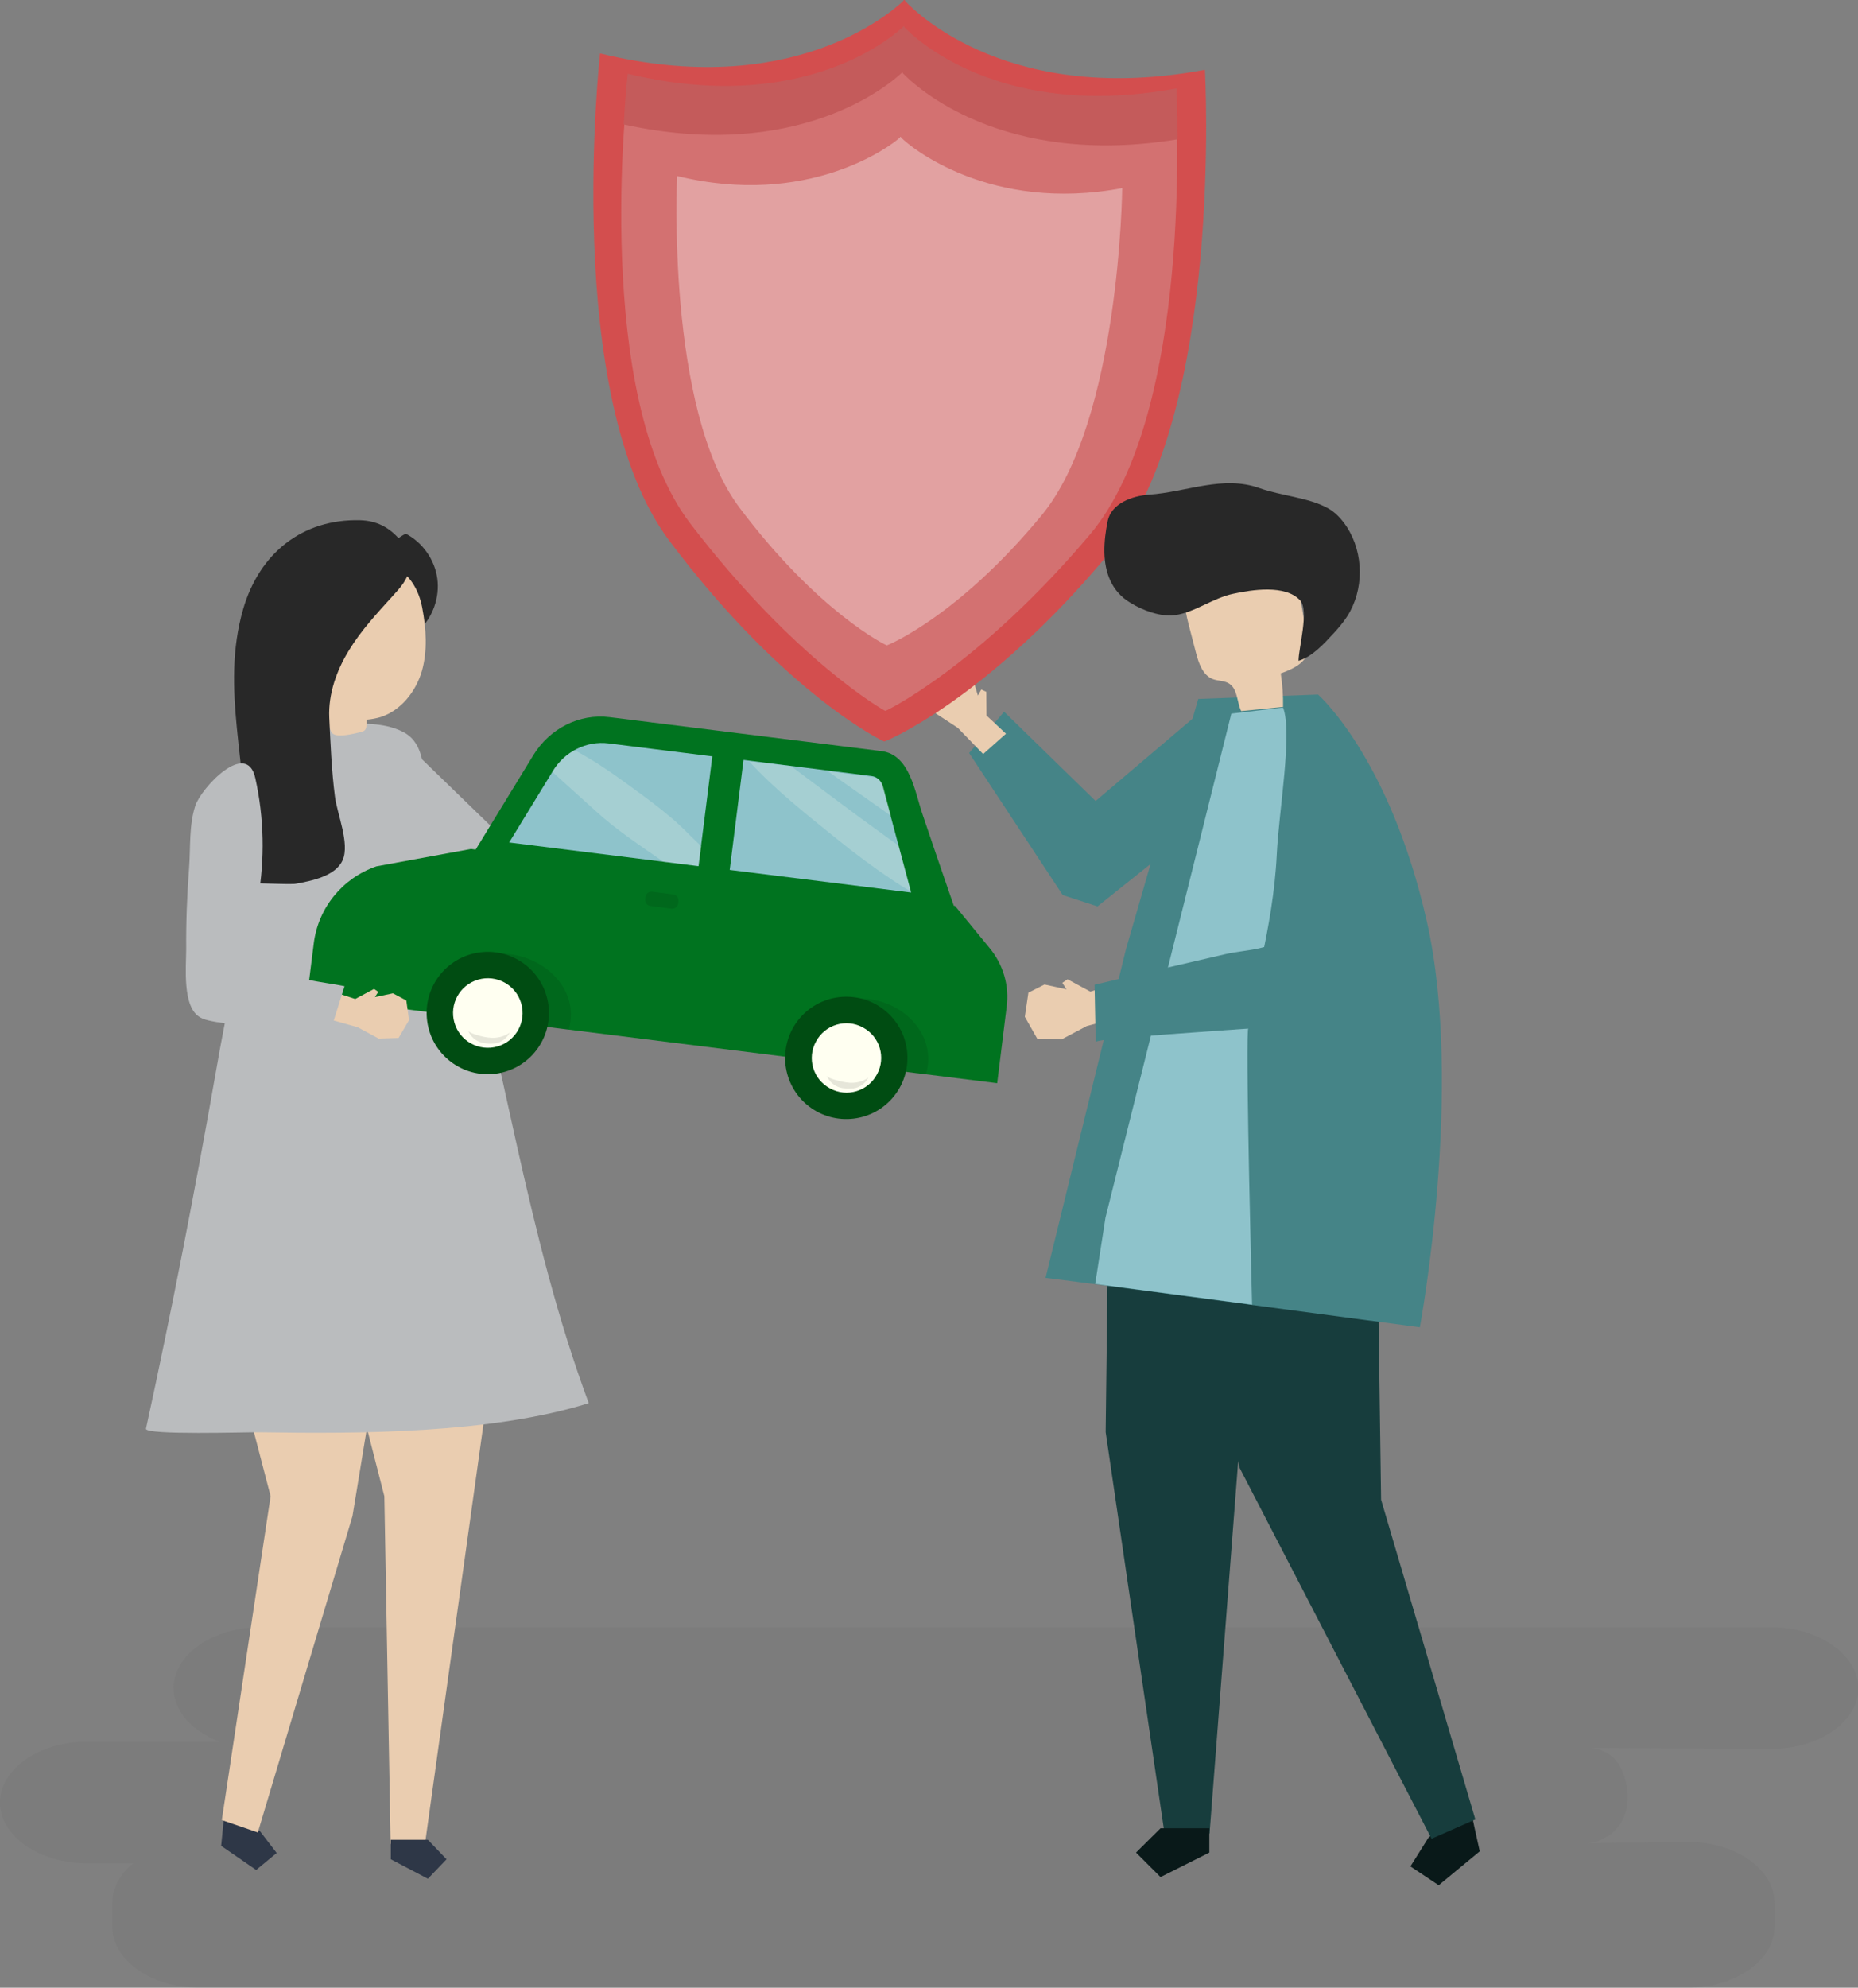 <?xml version="1.0" encoding="UTF-8"?> <svg xmlns="http://www.w3.org/2000/svg" xml:space="preserve" viewBox="0 0 887.1 948.7"><rect x="0" y="0" width="887.1" height="948.7" fill="#808080" stroke="none"/><style>.st1{fill:#458487}.st2{fill:#eacdb0}.st8{fill:#babcbe}.st9{fill:#2e3747}.st10{fill:#282828}.st11{fill:#091919}.st12{fill:#173d3d}.st13{fill:#8ec3cb}.st16{fill:#fffff1}.st17{opacity:.1}.st18{fill:#004c12}</style><path id="shadow" fill="#606060" d="M845.6 776.7H124.4c-22.8 0-41.5 13.1-41.5 29 0 11 9 20.7 22 25.6H41.5c-22.8 0-41.5 13.1-41.5 29 0 16 18.7 29 41.5 29h22.1c-6.2 5.1-9.9 11.6-9.9 18.8v11.6c0 16 18.7 29 41.5 29h710.5c22.8 0 41.5-13.1 41.5-29v-11.6c0-16-18.7-29-41.5-29l-48.3.6c3.7 0 9.7-2 13.7-6.1 7-7.2 7.3-18 3.9-27.1-2.2-5.8-5.8-10.5-14.6-12.2l85.4.4c22.8 0 41.5-13.1 41.5-29-.2-15.9-18.8-29-41.7-29z" opacity=".12"></path><g id="object"><path d="m479.4 339.7-16.7 19.7 44.7 67.8 16.6 5.4 70.8-56.5-18.9-38.6-52.8 44.8z" class="st1"></path><path d="m480.3 350.2-9.3-8.7-.1-11.3-2.4-1.1-1.6 2.9-2.8-9.3-6.5-4.4-9.8 3.7-5.6 9.3 4.7 9.3 10.4 6.8 12.1 12.5z" class="st2"></path><path fill="#d34e4e" d="M575.3 33.3C483.4 50.6 438.1 6.9 432.1.4c0 0-.1-.6-.4-.4-.2-.3-.4.4-.4.4-6.4 6.1-54 47.3-144.8 25.1 0 0-18.4 164 33 232.5 55 73.2 102.4 96.1 102.7 95.9.2.2 49.2-19.8 107.7-90.3 54.6-65.9 45.4-230.3 45.4-230.3z"></path><path fill="#d37171" d="M561.5 49.8c-83.4 15.4-124.5-23.5-130-29.3 0 0-.1-.6-.3-.3-.2-.2-.3.3-.3.3-5.8 5.4-48.9 42.1-131.4 22.3 0 0-16.7 146 30.1 207.1 49.9 65.2 92.8 89.5 93.1 89.4.2.2 44.8-21.5 97.8-84.3 49.4-58.8 41-205.2 41-205.2z"></path><path fill="#c45b5b" d="M430.4 34.9s.1-.6.4-.3c.2-.2.3.4.3.4 5.7 5.9 47.2 45.2 131.1 31.5 0-14.9-.5-24.3-.5-24.3-83.4 15.4-124.5-23.5-130-29.3 0 0-.1-.6-.3-.3-.2-.2-.3.3-.3.3-5.8 5.4-48.9 42.1-131.4 22.3 0 0-1.1 9.3-1.9 24.2 83 18.2 126.6-18.9 132.6-24.5z"></path><path fill="#fff" d="M535.8 89.8c-63 11.9-101.5-19.8-105.6-24.2 0 0-.1-.4-.2-.3-.2-.2-.3.3-.3.3-4.4 4.2-44.1 33.7-106.4 18.4 0 0-5.5 111.2 29.7 158.2 37.7 50.2 70.2 65.9 70.4 65.8.2.1 33.8-13.5 73.8-61.9 37.5-45.2 38.6-156.3 38.6-156.3z" opacity=".34"></path><path fill="#b2d0d3" d="m292.3 371.3 7.7-7.3.1-9.3 2-1 1.3 2.4 2.3-7.7 5.5-3.6 8.1 3.1 4.7 7.7-3.9 7.7-8.7 5.6-10.1 10.4z"></path><path d="M294.7 359.9 251.6 411l-56.3-54.6-8.8 65.3 68.6 34 53.9-80.9z" class="st8"></path><path d="m106.5 871.8-.9 9.2 16.7 11.5 9.8-8.1-7.9-10.3-16.8-11.5z" class="st9"></path><path d="m106.9 589.8-2.8 28 25.1 96.3-23.3 154.6 17.2 5.9 45.2-151 7.2-43.9-.2-92.9z" class="st2"></path><path d="m239 621.1-36.1 259h-16.4l-3-166-29.9-116.6z" class="st2"></path><path d="M186.6 878.1v9.3l17.7 9.3 8.9-9.3-8.9-9.3z" class="st9"></path><path d="M198.7 355.1c-1.3-2.1-3-3.9-5.4-5.3-16.3-9.2-43.3-1.1-61-1.1-5.2 55.1-19.7 107.6-29 161.6C93.2 567.8 82.1 625 69.7 681.9c-.7 3.2 49.3 1.6 54 1.7 48.1.8 111 .6 157.4-13.9-29.6-79.5-40.4-165-63.7-246.5-4.1-14.3-9-28.4-12.6-42.8-2.3-8.4-2-18.5-6.1-25.3z" class="st8"></path><path d="M176.9 273.8c12.2 3.3 21.7 14.6 23.1 27.1 6.6-6.2 10-15.7 8.8-24.7-1.2-9-7-17.3-15.1-21.5-7.5 4-13.4 11.1-15.9 19.2l-.9-.1z" class="st10"></path><path d="M201.6 290.1c-6.3-33.2-47.8-27.5-59.6-.6-6.8 15.3.3 36.9 13.9 47.6.3 2.9.7 11 2.9 13 2.4 2.1 10.1.1 13.1-.6.8-.2 1.7-.4 2.3-1 .8-.8.9-2.8.9-5 2.2-.2 4.5-.6 6.8-1.3 9.6-3.2 16.6-12.1 19.5-21.8 2.8-9.8 2.1-20.3.2-30.3z" class="st2"></path><path d="m704 872.3 2.5 11.3-19.6 16.2-13.5-9 8.6-13.7 19.6-16.2z" class="st11"></path><path d="m635.5 523.5 21.9 50.5 2 141.8 45 152.6-20.9 9.2-91.7-177.1-10.5-56.1-4.1-118.2z" class="st12"></path><path d="m529.7 534.8-1.8 148.7L556 875.1h21.5l13.6-176.8 29.5-176.8z" class="st12"></path><path d="M577.4 872.6v11.6l-23.3 11.7-11.7-11.7 11.7-11.6z" class="st11"></path><path d="m572.1 333.6 57.2-2.1s34.2 30 51.9 108.1c18 79.5-3.3 193.9-3.3 193.9S524.4 613 499.2 609.9L537.6 453l34.5-119.4z" class="st1"></path><path d="M592.6 339.4c6.7-.7 13.4-1.3 20-2 .1-5.4-.3-10.7-1.1-16 5.6-2 12-4.9 13-10.7.3-1.8 0-3.7-.3-5.5-1.3-7.6-2.6-15.1-3.9-22.7-.4-2.6-.9-5.3-2.3-7.6-2.5-3.9-7.3-5.7-11.9-6.5-11.7-2.1-24.5.5-33.6 8.1-2.4 2-4.6 4.5-5.7 7.5-1.7 4.6-.4 9.7.8 14.4 1.1 4.4 2.3 8.7 3.4 13.1 1.3 5 3.2 10.7 8 12.6 2.6 1 5.6.7 7.9 2.2 4.1 2.7 3.6 8.8 5.7 13.1z" class="st2"></path><path d="M527.3 263.7c-.1-5.2.6-10.4 1.6-15.2 1.8-8.1 11.4-11.8 19.7-12.4 17.9-1.2 35.3-9.4 52.8-3.1 10 3.6 23.5 4.5 32.5 9.5 3.8 2.1 6.8 5.4 9.2 9.1 8.1 12.6 8.2 30 .1 42.6-1.8 2.8-4 5.4-6.3 7.9-4.7 5.1-10.4 11.4-16.9 13.3-.1-5.8 5.2-24.2.7-28.9-7.1-7.6-23.1-5-31.9-3.1-9.6 2-18.2 8.8-27.7 10.2-6.8 1-15.6-2.3-21.4-5.9-9.1-5.4-12.2-14.6-12.4-24z" class="st10"></path><path d="m587.9 340.6-60.1 240.6-4.9 31.6 74.9 9.9s-3-115.2-2-130.6c1-15.4 12.1-48.6 13.8-84.4 1-20.7 7.6-57.9 3-70l-24.7 2.9z" class="st13"></path><path d="m534 469.1-13.4 4.2-10.9-5.9-2.5 1.7 2 3.1-10.5-2.3-7.7 3.9-1.7 11.5 5.9 10.4 11.6.4 12.1-6.4 18.6-5z" class="st2"></path><path d="M522.6 470c20.8-4.9 41.6-9.8 62.5-14.6 5.6-1.3 11.4-1.6 17-3 8.2-2 10.4-2.7 11.6-10.5 3.3-22.7-.9-46.2 2.5-68.5 8.2-.8 16.2-2.8 24.6-2.7 13.7.2 12.5 9.6 13.3 20.1.9 12.5 1.5 25 1.5 37.5.1 10.4 3.5 55.3-11.7 58.5-10.9 2.4-120.7 8.2-120.7 10.5-.1-.8-.6-27.3-.6-27.3z" class="st1"></path><path d="M140.3 421.9c.4 0 .7-.1.9-.1 7.3-1.3 19.1-3.6 22.4-11.3 3.5-7.9-2.7-22.2-3.7-30.4-1.6-12.5-2.1-25.1-2.7-37.6-.5-11.3 3.5-22.5 9.4-32.1 5.9-9.7 13.7-18 21.3-26.4 3.2-3.5 6.5-7.2 7.4-11.8 1.1-5.1-1-10.5-4.3-14.5-5.2-6.1-11.3-9.2-19.1-9.4-27.4-.7-48 15.6-55.8 42.4-11.1 38.4 2.8 75 .7 113.2-.4 6.5-2.5 12.9-6.2 18.3 1-1.5 23.8 0 29.7-.3z" class="st10"></path><path fill="#00731f" d="m472.4 452.4-16.4-20-.6-.1-2.4-6.9c-4.2-12.2-8.4-24.4-12.5-36.6-3.7-10.7-6-28.6-19.6-30.3l-129.8-16.2c-14.4-1.8-28.6 5.3-36.5 18.2l-27.5 45-2.2-.3-45.2 8.3c-16.2 5.6-27.8 19.8-29.9 36.8l-3.2 25.5L476.1 517l4.5-36.3c1.4-10.1-1.6-20.4-8.2-28.3z"></path><path d="M348.4 415.2 435 426l-13.6-50.9c-.7-2.5-2.7-4.4-5.2-4.7l-61.2-7.7-6.6 52.5zM340.1 361l-49.6-6.2c-10.5-1.3-20.9 3.9-26.6 13.3l-20.8 34 90.4 11.3 6.6-52.4z" class="st13"></path><g opacity=".2"><path d="M422.3 387.2c1.1.8 2.1 1.5 3.2 2.3l-3.7-13.9c-.7-2.5-2.7-4.4-5.2-4.7l-21.2-2.7c8.9 6.4 17.9 12.6 26.9 19zM422.5 398.9c-14.8-10.6-30.3-22.4-44.9-33.3l-19.9-2.2c12.2 13.4 28.1 25.9 42.1 37.2 8.4 6.8 17.1 13.3 26.1 19.3 2.9 2 6 3.9 9.1 5.7l-5.9-22c-2.2-1.5-4.4-3.1-6.6-4.7zM320.6 390.4c-6.1-5.2-12.6-10-19.1-14.7-6.6-4.8-13.2-9.6-20.2-13.7-2.3-1.4-4.6-2.7-7-4-4.2 2.3-7.8 5.7-10.4 10.1l-.2.3c6.8 6.2 13.7 12.3 20.5 18.5 10 9.2 21.4 16.6 32.5 24.4l16.9 2.1 1.2-9.5c-4.8-4.5-9.2-9.3-14.2-13.5z" class="st16"></path></g><path d="M271.4 491.6c.5-1.4.8-2.9 1-4.5 1.9-15.2-11.1-29.4-29.1-31.7-7-.9-13.8.2-19.5 2.7 10.8 3.7 19.9 10.5 26.9 18.7 3.6 4.2 6.3 8.6 8.2 13.1l12.5 1.7zM442 512.9c.5-1.4.8-2.9 1-4.5 1.9-15.2-10.8-29.4-28.3-31.6-6.9-.9-13.4.2-19 2.8 10.5 3.7 19.4 10.4 26.3 18.7 3.5 4.2 6.1 8.5 8 13l12 1.6z" class="st17"></path><circle cx="232.9" cy="483.5" r="29.2" class="st18" transform="rotate(-4.836 232.924 483.518) scale(1)"></circle><circle cx="232.9" cy="483.5" r="16.6" class="st16" transform="rotate(-16.116 232.917 483.479)"></circle><path d="M234.4 495.3c3.2.2 6.5-.6 9-2.5-1.3 2.7-4.1 4.8-7.1 5.2-1 .1-2.1.1-3.1.1-1.1-.1-2.2-.2-3.3-.5-2.9-.8-5.3-3-6.4-5.7.4.9 3.5 1.9 4.3 2.1 2.1.7 4.4 1.2 6.6 1.3z" class="st17"></path><g><circle cx="404.1" cy="504.9" r="29.2" class="st18" transform="rotate(-51.908 404.106 504.952)"></circle><path d="M396.3 519.5c-8.1-4.3-11.1-14.4-6.7-22.4 4.3-8.1 14.4-11.1 22.4-6.7 8.1 4.3 11.1 14.4 6.7 22.4-4.3 8.1-14.4 11.1-22.4 6.7z" class="st16"></path><path d="M405.6 516.8c3.2.2 6.5-.6 9-2.5-1.3 2.7-4.1 4.8-7.1 5.2-1 .1-2.1.1-3.1.1-1.1-.1-2.2-.2-3.3-.5-2.9-.8-5.3-3-6.4-5.7.4.9 3.5 1.9 4.3 2.1 2.1.6 4.3 1.1 6.6 1.3z" class="st17"></path></g><path d="m320.6 433.7-10-1.3c-1.6-.2-2.7-1.6-2.5-3.2l.1-1.1c.2-1.6 1.6-2.7 3.2-2.5l10 1.3c1.6.2 2.7 1.6 2.5 3.2l-.1 1.1c-.2 1.5-1.6 2.7-3.2 2.5z" class="st17"></path><path d="m158.6 473.2 11 3.6 9-4.8 2 1.4-1.6 2.5 8.6-1.8 6.4 3.4 1.3 9.4-5 8.5-9.5.3-10-5.4-15.3-4.3z" class="st2"></path><path d="M129.4 461.2c-4.6-3.1-7.8-7.6-8.3-14.2-.4-6.1 1-12.1 2.1-18.1 3.3-19 2.9-38.6-1.3-57.5-4.1-18.7-26 4.8-28.7 13.3-3 9.4-2.2 19.6-2.9 29.3-1 13-1.5 26-1.4 39.1 0 8.3-2 27.7 6.7 32.5 2.3 1.3 5 1.7 7.7 2.2 4.1.7 53.6 6.9 54.4 4.5l6.8-21.6c-10.2-2.1-25.6-3.1-35.1-9.5z" class="st8"></path></g></svg> 